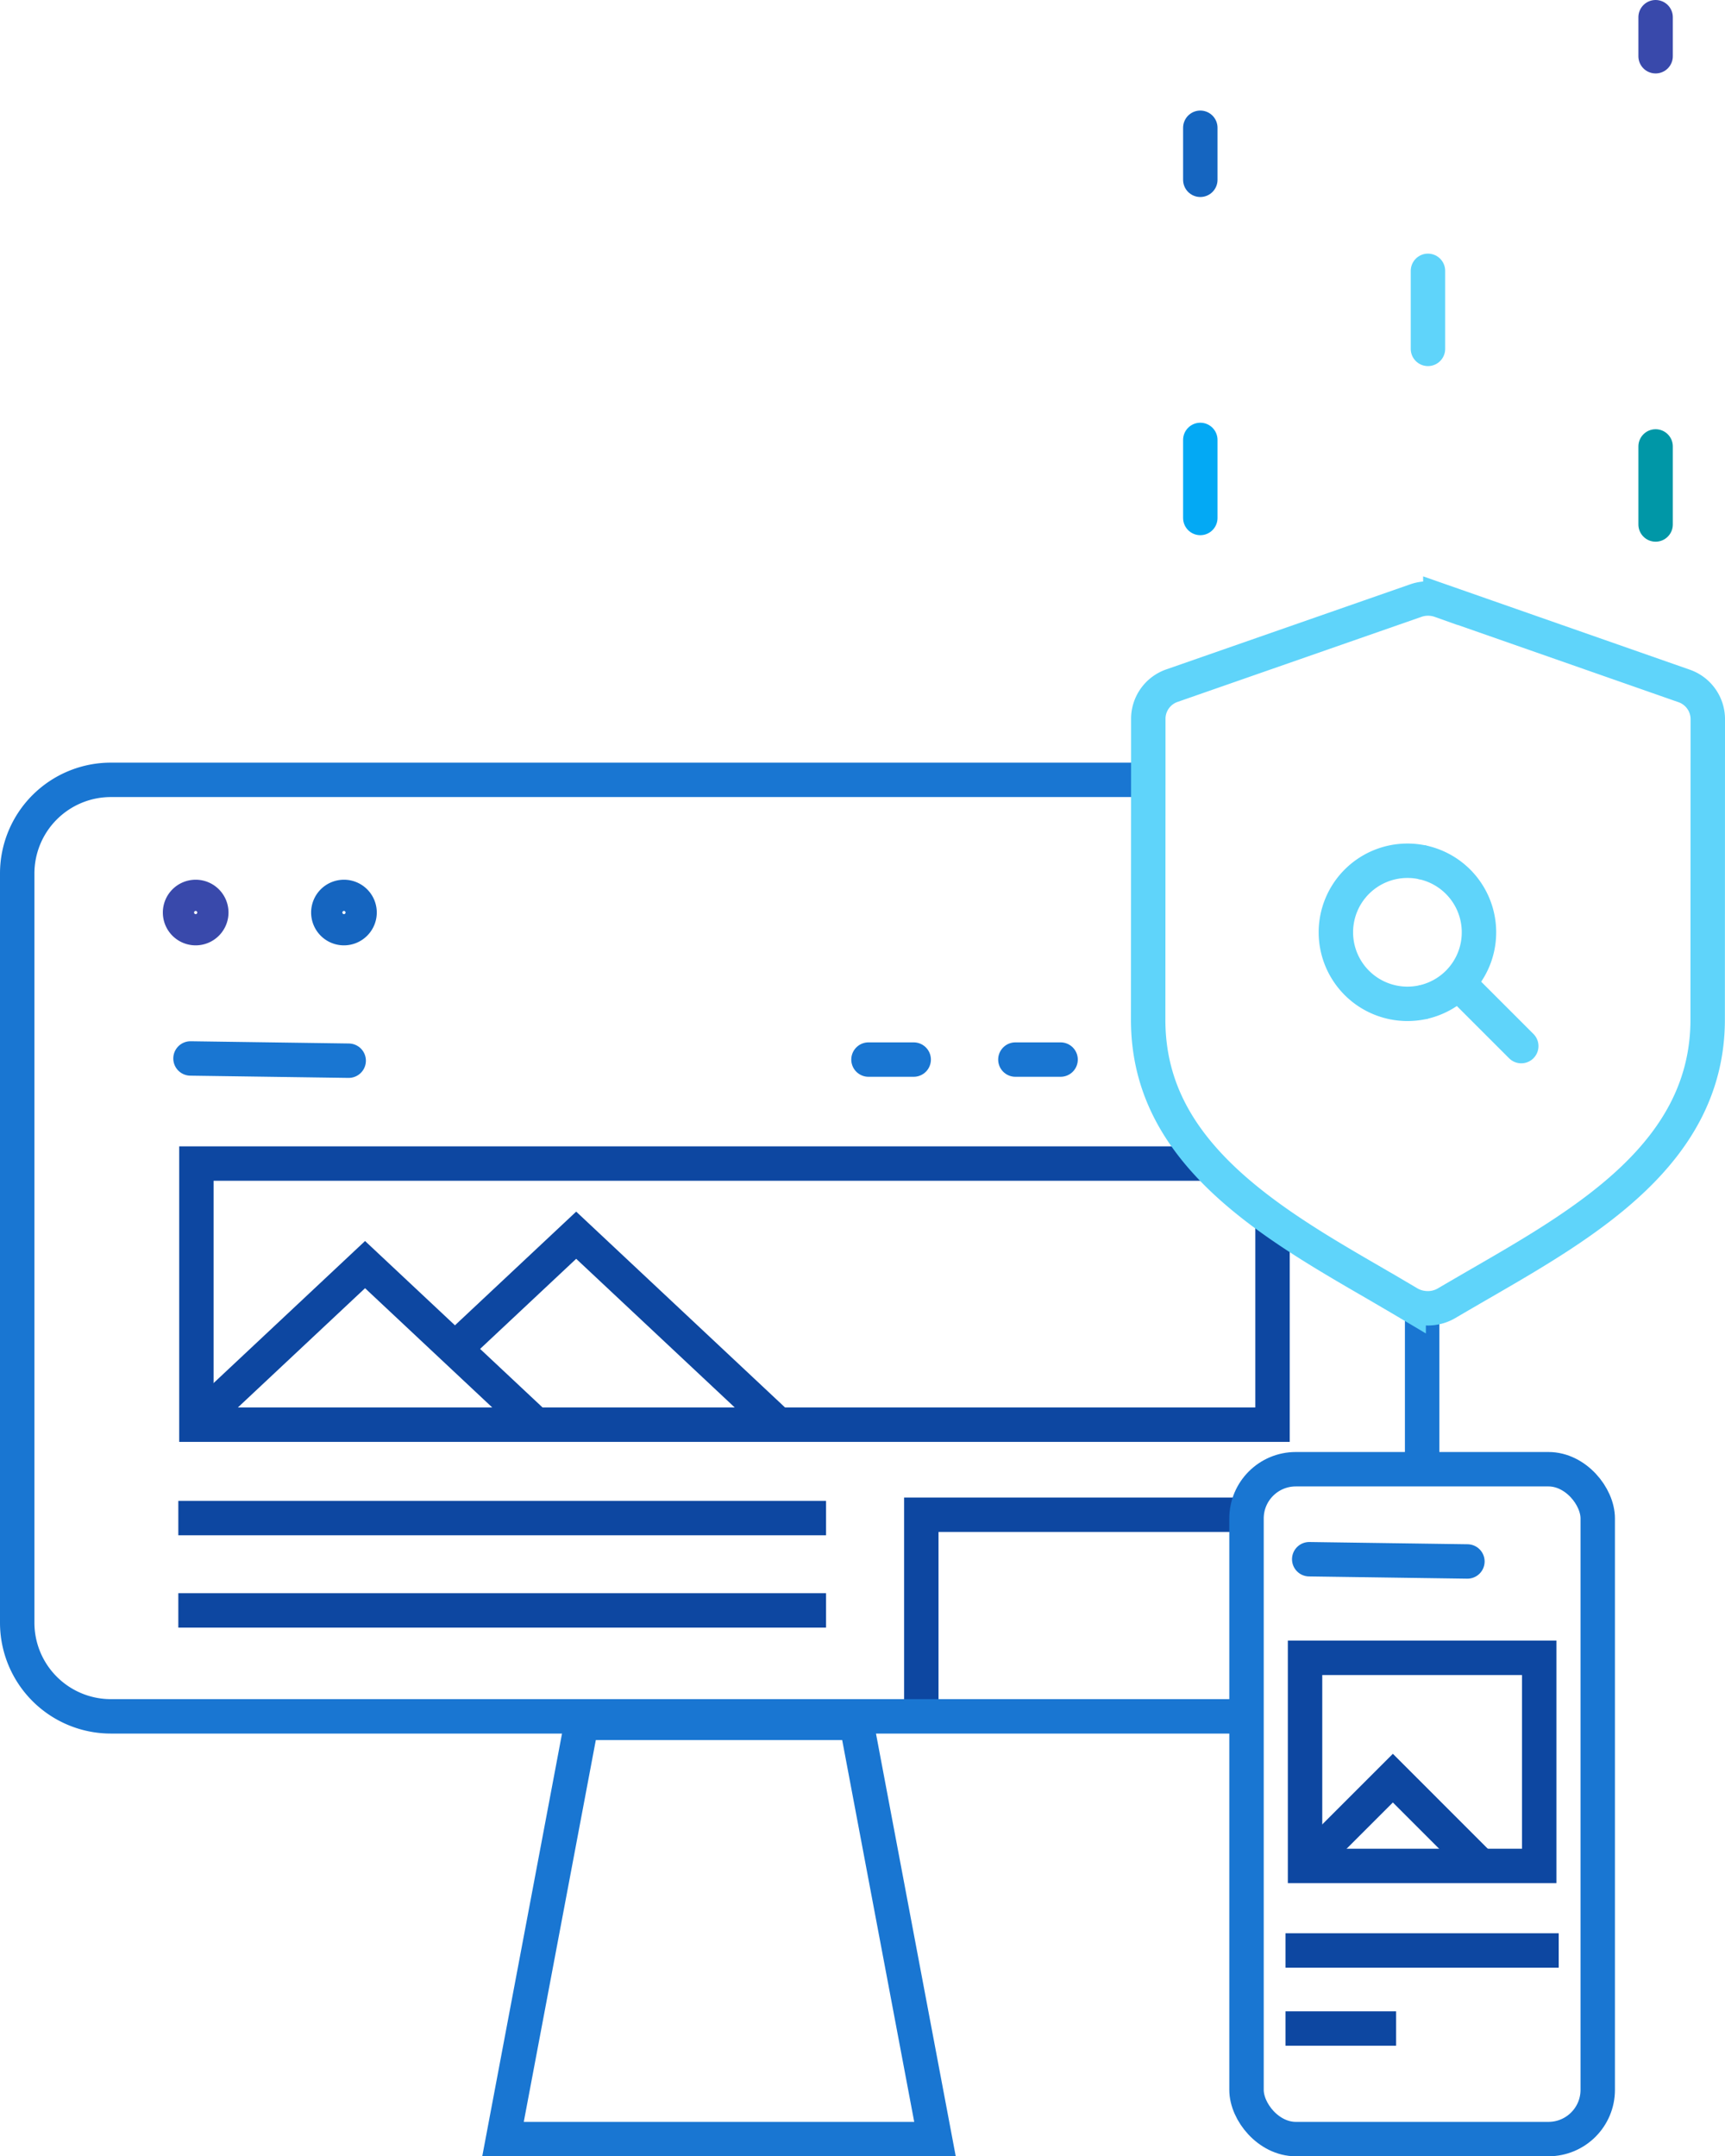 <svg xmlns="http://www.w3.org/2000/svg" width="300.697" height="375.921" viewBox="0 0 300.697 375.921"><defs><style>.a,.b,.c,.d,.e,.f,.g,.h,.i{fill:none;stroke-miterlimit:10;stroke-width:6px;}.a,.d{stroke:#1976d2;}.b{stroke:#3949ab;}.b,.c,.d,.f,.g,.h{stroke-linecap:round;}.c{stroke:#1565c0;}.e{stroke:#0d47a1;}.f{stroke:#03a9f4;}.g{stroke:#0097a7;}.h,.i{stroke:#5fd4fa;}</style></defs><g transform="translate(4842 2044.267)"><line class="a" y1="28.13" transform="translate(-4594.099 -1816.256)"/><path class="a" d="M-4689.01-1706.437h-75.3l13.691-72.563h47.919Z" transform="translate(9.994 35.091)"/><path class="b" d="M-4808.52-1903.279a2.708,2.708,0,0,1-.8,1.923,2.707,2.707,0,0,1-1.923.8,2.72,2.72,0,0,1-2.721-2.72,2.72,2.72,0,0,1,2.721-2.721A2.72,2.72,0,0,1-4808.52-1903.279Z" transform="translate(3.351 18.099)"/><path class="c" d="M-4785.722-1903.279a2.711,2.711,0,0,1-.8,1.923,2.709,2.709,0,0,1-1.924.8,2.72,2.72,0,0,1-2.72-2.72,2.72,2.72,0,0,1,2.72-2.721A2.72,2.72,0,0,1-4785.722-1903.279Z" transform="translate(6.401 18.099)"/><line class="d" x2="27.575" y2="0.39" transform="translate(-4808.794 -1859.738)"/><line class="d" x2="27.575" y2="0.39" transform="translate(-4613.78 -1772.436)"/><g transform="translate(-4690.608 -1859.543)"><line class="d" x2="7.879"/><line class="d" x2="7.879" transform="translate(25.607)"/></g><path class="e" d="M-4623.863-1855.215v35.737h-187.587V-1865h176.238" transform="translate(3.687 23.585)"/><path class="e" d="M-4642.177-1811H-4700v35.148" transform="translate(18.599 30.81)"/><path class="e" d="M-4811.757-1821.562l29.747-27.9,29.356,27.531" transform="translate(3.646 25.664)"/><path class="e" d="M-4771.36-1834.523l20.749-19.459,35.215,33.026" transform="translate(9.051 25.059)"/><line class="e" x2="112.91" transform="translate(-4810.915 -1779.609)"/><line class="e" x2="112.91" transform="translate(-4810.915 -1763.512)"/><path class="a" d="M-4641.832-1924h-180.842A16.33,16.33,0,0,0-4839-1907.673v130.614a16.33,16.33,0,0,0,16.326,16.327h197.962" transform="translate(0 15.69)"/><rect class="d" width="61.225" height="116.781" rx="8.587" transform="translate(-4624.712 -1788.127)"/><g transform="translate(-4641.855 -2041.267)"><line class="f" y1="13.606" transform="translate(9.089 73.697)"/><line class="c" y1="9.07" transform="translate(9.089 19.275)"/><line class="g" y1="13.606" transform="translate(88.455 74.831)"/><line class="b" y1="6.803" transform="translate(88.455)"/><line class="h" y1="13.606" transform="translate(48.772 44.218)"/><g transform="translate(0 101.347)"><g transform="translate(32.722 45.715)"><path class="h" d="M-4621.351-1911.322a12.352,12.352,0,0,0-2.437-.238,12.472,12.472,0,0,0-12.472,12.472,12.472,12.472,0,0,0,12.472,12.472,12.748,12.748,0,0,0,2.562-.261" transform="translate(4636.26 1911.56)"/><line class="h" x2="10.771" y2="10.771" transform="translate(21.544 21.542)"/></g><path class="i" d="M-4571.752-1936.664l-42.438-14.853a6.3,6.3,0,0,0-2.143-.363,6.3,6.3,0,0,0-2.143.363l-42.449,14.807a6.124,6.124,0,0,0-4.173,5.748v10.692l-.022,41.758c-.012,12.063,5.511,22.109,17.358,31.644,6.8,5.488,14.66,10.034,22.256,14.433,1.974,1.156,3.912,2.279,5.795,3.4a6.3,6.3,0,0,0,2.347.816,6.456,6.456,0,0,0,4.3-.828c1.871-1.1,3.81-2.222,5.782-3.367,18.595-10.737,39.684-22.914,39.694-46.055l.022-52.45A6.144,6.144,0,0,0-4571.752-1936.664Zm-45.612,55.182a12.515,12.515,0,0,0,6.259-3.39,12.434,12.434,0,0,0,3.65-8.821,12.471,12.471,0,0,0-10.034-12.234" transform="translate(4665.12 1951.88)"/></g></g><rect class="e" width="40.817" height="36.282" transform="translate(-4614.507 -1755.247)"/><path class="e" d="M-4641-1755.194l15.307-15.306,14.739,14.74" transform="translate(26.493 36.229)"/><line class="e" x2="47.62" transform="translate(-4617.909 -1704.226)"/><line class="e" x2="19.275" transform="translate(-4617.909 -1690.62)"/></g></svg>